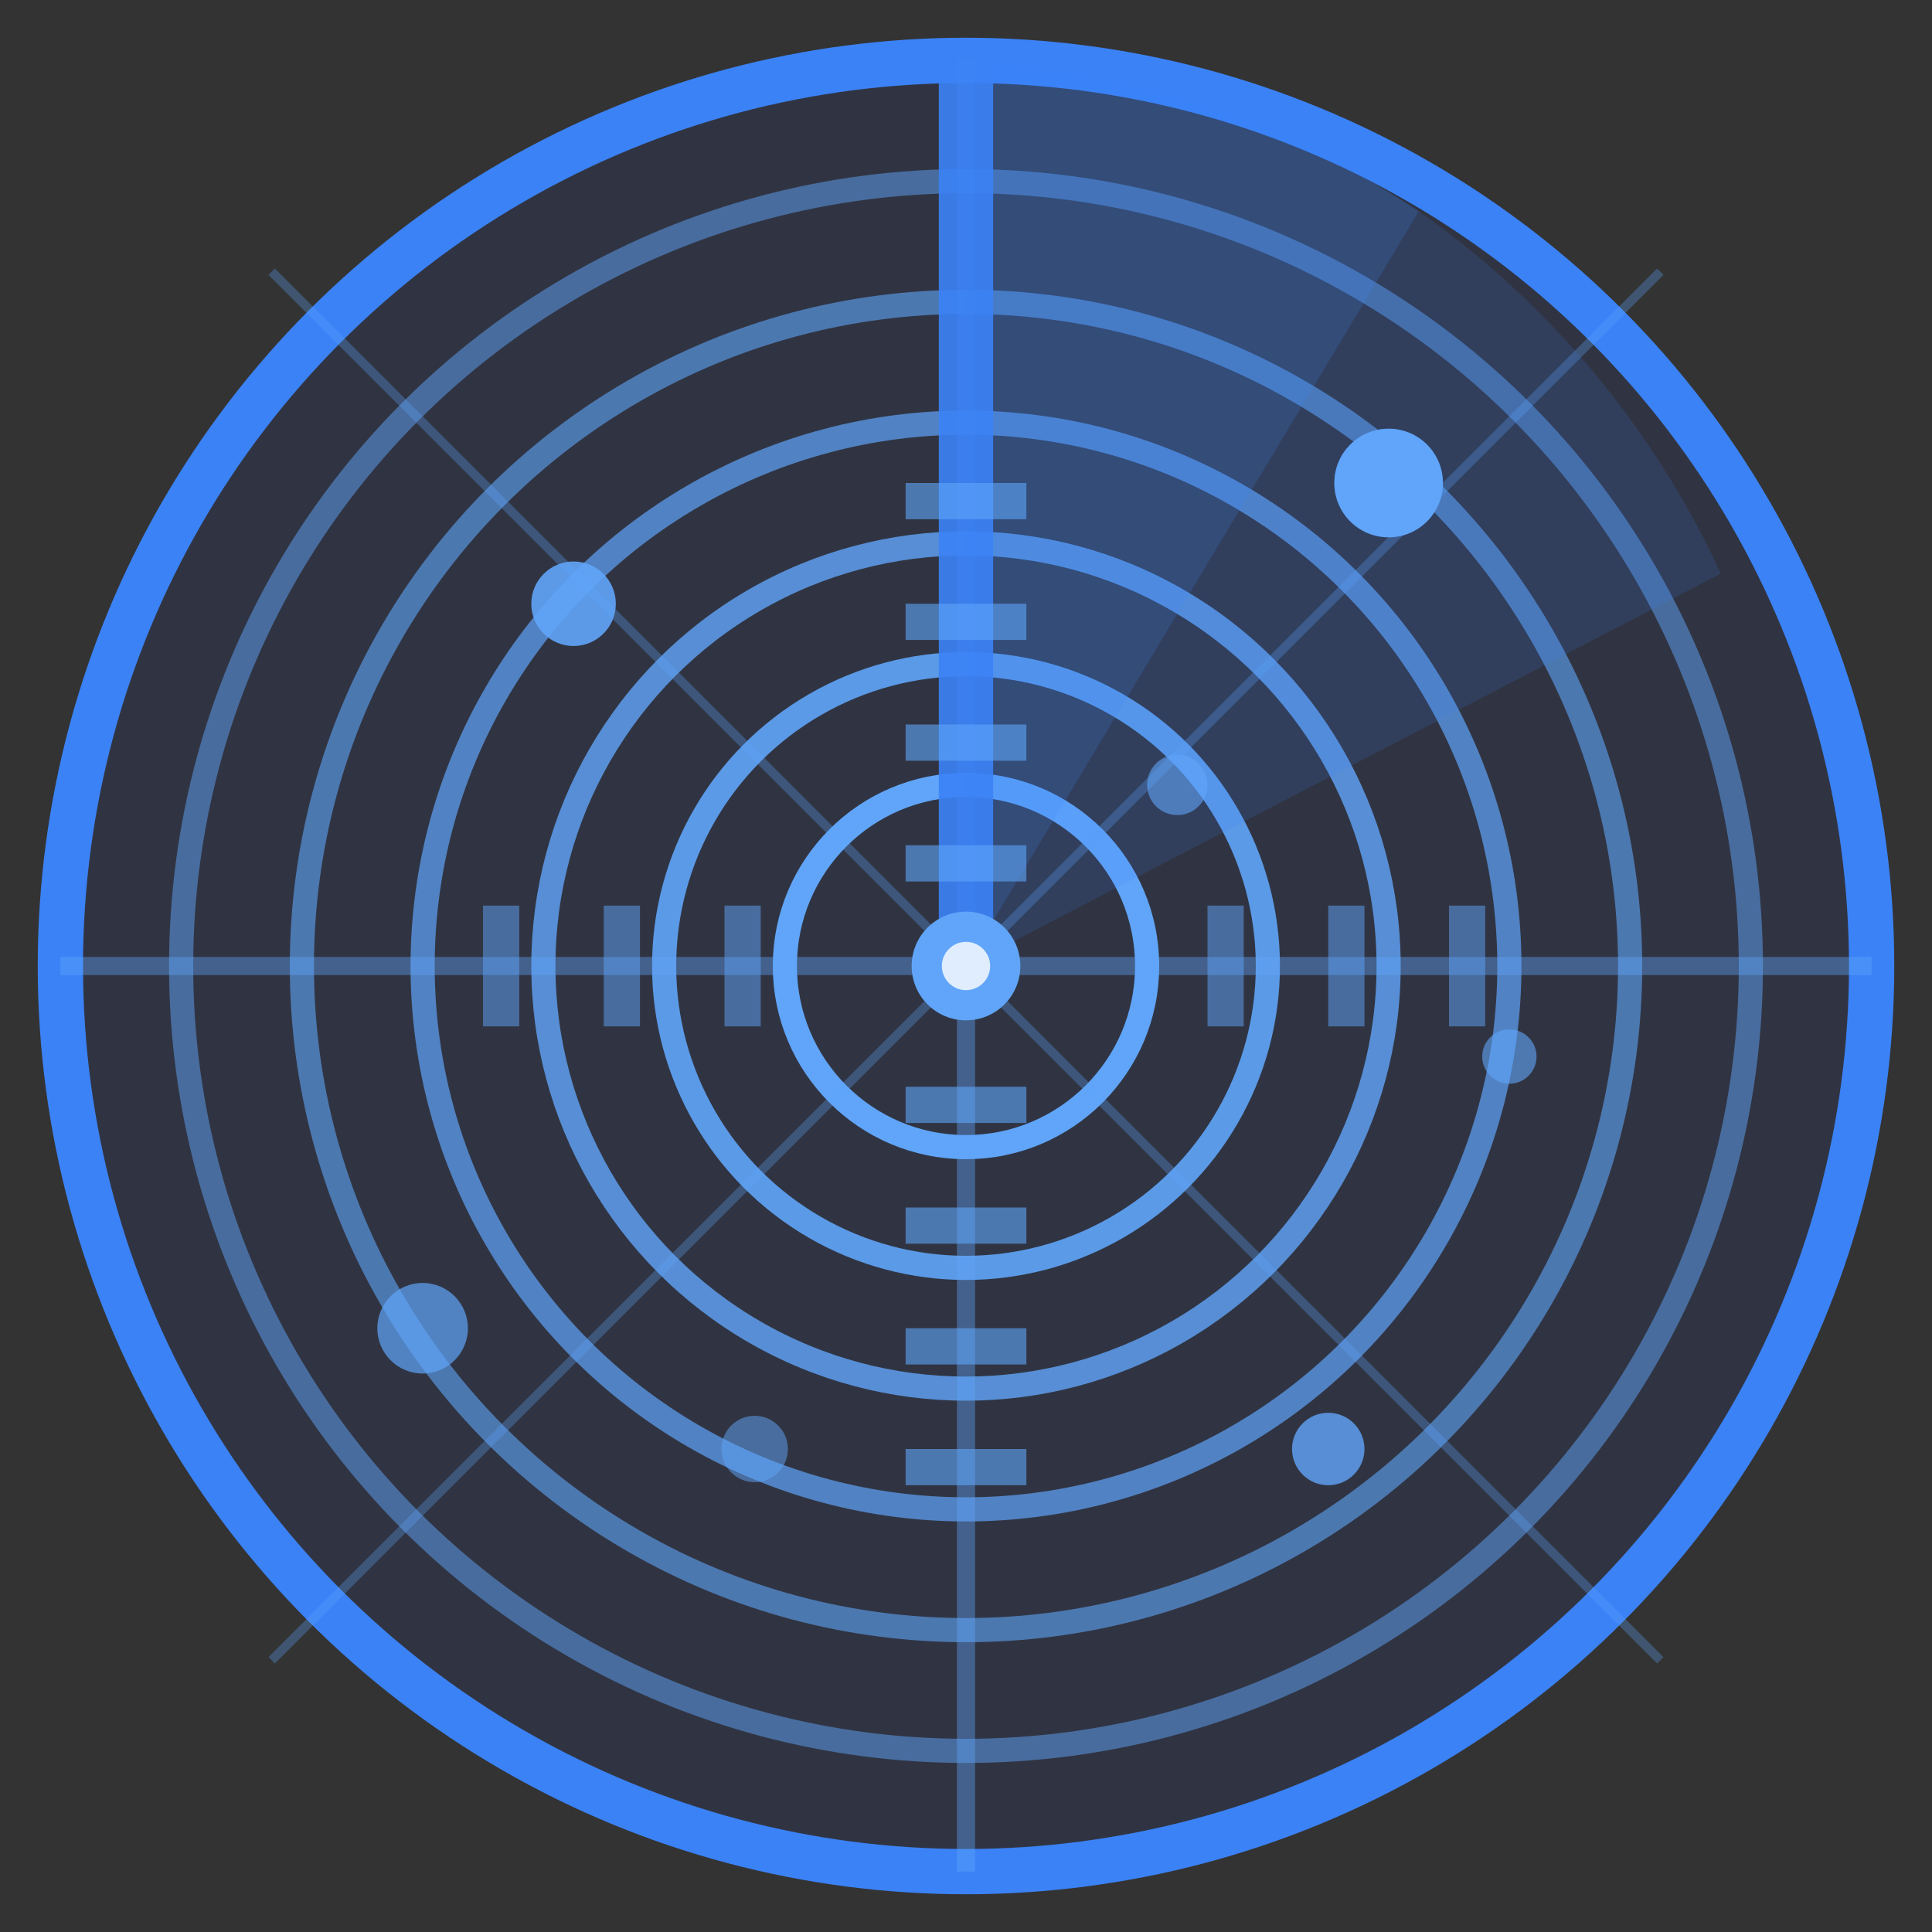 <?xml version="1.0" encoding="UTF-8"?>
<svg width="512" height="512" viewBox="0 0 64 64" fill="none" xmlns="http://www.w3.org/2000/svg">
  <rect x="0" y="0" width="64" height="64" fill="#333333" stroke="none"/>
  <!-- Sonar screen background circle -->
  <circle cx="32" cy="32" r="30" fill="#1e40af" fill-opacity="0.12" stroke="#3b82f6" stroke-width="1.5"/>
  
  <!-- Sonar range rings -->
  <circle cx="32" cy="32" r="26" stroke="#60a5fa" stroke-width="0.8" fill="none" opacity="0.5"/>
  <circle cx="32" cy="32" r="22" stroke="#60a5fa" stroke-width="0.8" fill="none" opacity="0.6"/>
  <circle cx="32" cy="32" r="18" stroke="#60a5fa" stroke-width="0.8" fill="none" opacity="0.7"/>
  <circle cx="32" cy="32" r="14" stroke="#60a5fa" stroke-width="0.8" fill="none" opacity="0.8"/>
  <circle cx="32" cy="32" r="10" stroke="#60a5fa" stroke-width="0.8" fill="none" opacity="0.9"/>
  <circle cx="32" cy="32" r="6" stroke="#60a5fa" stroke-width="0.8" fill="none"/>
  
  <!-- Cross-hair lines -->
  <line x1="32" y1="2" x2="32" y2="62" stroke="#60a5fa" stroke-width="0.6" opacity="0.4"/>
  <line x1="2" y1="32" x2="62" y2="32" stroke="#60a5fa" stroke-width="0.6" opacity="0.4"/>
  
  <!-- Diagonal guidelines -->
  <line x1="9" y1="9" x2="55" y2="55" stroke="#60a5fa" stroke-width="0.3" opacity="0.3"/>
  <line x1="55" y1="9" x2="9" y2="55" stroke="#60a5fa" stroke-width="0.3" opacity="0.3"/>
  
  <!-- Sweep sector -->
  <path d="M 32 32 L 32 2 A 30 30 0 0 1 47 7 Z" fill="#3b82f6" opacity="0.3"/>
  
  <!-- Secondary sweep -->
  <path d="M 32 32 L 47 7 A 30 30 0 0 1 57 19 Z" fill="#3b82f6" opacity="0.15"/>
  
  <!-- Main sweep line -->
  <line x1="32" y1="32" x2="32" y2="2" stroke="#3b82f6" stroke-width="1.8" opacity="0.9"/>
  
  <!-- Center point -->
  <circle cx="32" cy="32" r="1.8" fill="#60a5fa"/>
  <circle cx="32" cy="32" r="0.8" fill="#ffffff" opacity="0.8"/>
  
  <!-- Sonar blips with varying sizes and positions -->
  <circle cx="46" cy="16" r="1.8" fill="#60a5fa">
    <animate attributeName="opacity" values="1;0.4;1" dur="2s" repeatCount="indefinite"/>
  </circle>
  <circle cx="19" cy="20" r="1.4" fill="#60a5fa" opacity="0.9">
    <animate attributeName="opacity" values="0.9;0.3;0.9" dur="1.7s" repeatCount="indefinite"/>
  </circle>
  <circle cx="44" cy="48" r="1.2" fill="#60a5fa" opacity="0.8">
    <animate attributeName="opacity" values="0.8;0.2;0.8" dur="2.8s" repeatCount="indefinite"/>
  </circle>
  <circle cx="14" cy="44" r="1.5" fill="#60a5fa" opacity="0.7">
    <animate attributeName="opacity" values="0.7;0.2;0.7" dur="2.3s" repeatCount="indefinite"/>
  </circle>
  <circle cx="39" cy="26" r="1" fill="#60a5fa" opacity="0.6">
    <animate attributeName="opacity" values="0.6;0.2;0.6" dur="1.6s" repeatCount="indefinite"/>
  </circle>
  <circle cx="25" cy="48" r="1.1" fill="#60a5fa" opacity="0.5">
    <animate attributeName="opacity" values="0.5;0.1;0.5" dur="3s" repeatCount="indefinite"/>
  </circle>
  <circle cx="50" cy="35" r="0.9" fill="#60a5fa" opacity="0.6">
    <animate attributeName="opacity" values="0.6;0.2;0.6" dur="1.9s" repeatCount="indefinite"/>
  </circle>
  
  <!-- Range markers with improved spacing -->
  <rect x="30" y="16" width="4" height="1.2" fill="#60a5fa" opacity="0.6"/>
  <rect x="30" y="20" width="4" height="1.2" fill="#60a5fa" opacity="0.6"/>
  <rect x="30" y="24" width="4" height="1.2" fill="#60a5fa" opacity="0.6"/>
  <rect x="30" y="28" width="4" height="1.2" fill="#60a5fa" opacity="0.6"/>
  <rect x="30" y="36" width="4" height="1.2" fill="#60a5fa" opacity="0.6"/>
  <rect x="30" y="40" width="4" height="1.2" fill="#60a5fa" opacity="0.6"/>
  <rect x="30" y="44" width="4" height="1.2" fill="#60a5fa" opacity="0.6"/>
  <rect x="30" y="48" width="4" height="1.2" fill="#60a5fa" opacity="0.6"/>
  
  <!-- Side markers -->
  <rect x="16" y="30" width="1.2" height="4" fill="#60a5fa" opacity="0.5"/>
  <rect x="20" y="30" width="1.2" height="4" fill="#60a5fa" opacity="0.5"/>
  <rect x="24" y="30" width="1.2" height="4" fill="#60a5fa" opacity="0.5"/>
  <rect x="40" y="30" width="1.2" height="4" fill="#60a5fa" opacity="0.5"/>
  <rect x="44" y="30" width="1.2" height="4" fill="#60a5fa" opacity="0.5"/>
  <rect x="48" y="30" width="1.2" height="4" fill="#60a5fa" opacity="0.5"/>
</svg>